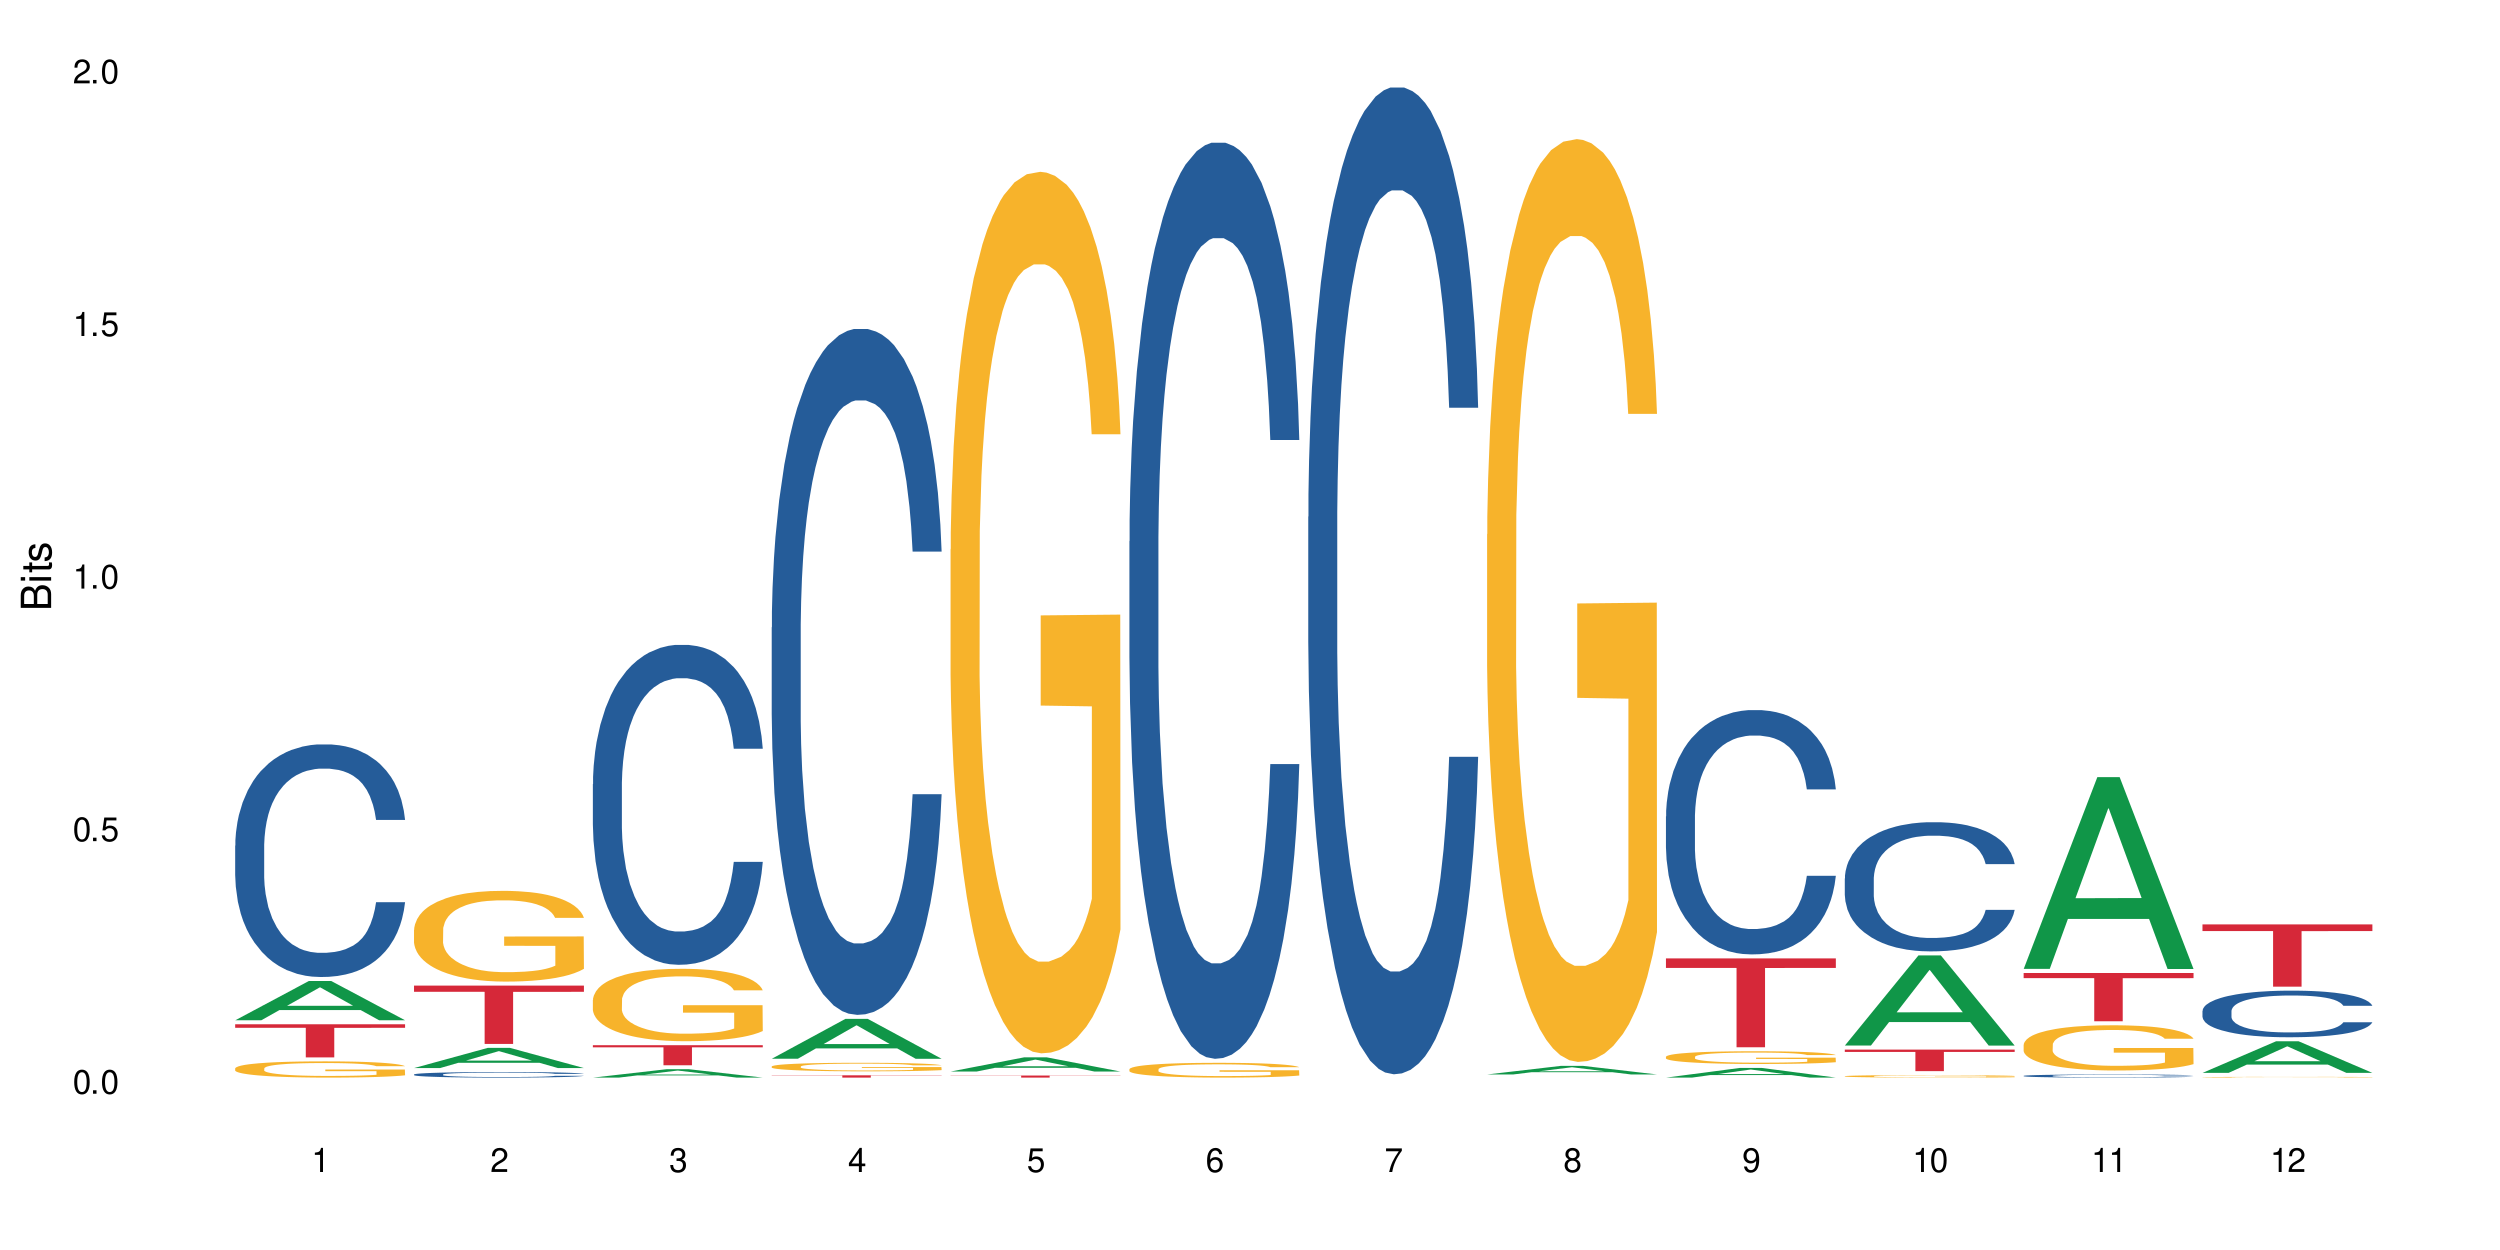 <?xml version="1.0" encoding="UTF-8"?>
<svg xmlns="http://www.w3.org/2000/svg" xmlns:xlink="http://www.w3.org/1999/xlink" width="720" height="360" viewBox="0 0 720 360">
<defs>
<g>
<g id="glyph-0-0">
</g>
<g id="glyph-0-1">
<path d="M 2.641 -6.938 C 2 -6.938 1.422 -6.656 1.078 -6.172 C 0.641 -5.562 0.406 -4.641 0.406 -3.359 C 0.406 -1.016 1.188 0.219 2.641 0.219 C 4.078 0.219 4.859 -1.016 4.859 -3.297 C 4.859 -4.641 4.656 -5.547 4.203 -6.172 C 3.844 -6.656 3.281 -6.938 2.641 -6.938 Z M 2.641 -6.188 C 3.547 -6.188 4 -5.25 4 -3.375 C 4 -1.406 3.562 -0.484 2.625 -0.484 C 1.734 -0.484 1.281 -1.438 1.281 -3.344 C 1.281 -5.25 1.734 -6.188 2.641 -6.188 Z M 2.641 -6.188 "/>
</g>
<g id="glyph-0-2">
<path d="M 1.828 -1 L 0.828 -1 L 0.828 0 L 1.828 0 Z M 1.828 -1 "/>
</g>
<g id="glyph-0-3">
<path d="M 4.562 -6.797 L 1.062 -6.797 L 0.547 -3.094 L 1.328 -3.094 C 1.719 -3.562 2.047 -3.734 2.578 -3.734 C 3.484 -3.734 4.062 -3.109 4.062 -2.094 C 4.062 -1.125 3.484 -0.531 2.578 -0.531 C 1.828 -0.531 1.375 -0.906 1.188 -1.672 L 0.328 -1.672 C 0.453 -1.109 0.547 -0.844 0.75 -0.594 C 1.125 -0.078 1.828 0.219 2.594 0.219 C 3.969 0.219 4.922 -0.781 4.922 -2.219 C 4.922 -3.562 4.031 -4.484 2.719 -4.484 C 2.25 -4.484 1.859 -4.359 1.469 -4.062 L 1.734 -5.969 L 4.562 -5.969 Z M 4.562 -6.797 "/>
</g>
<g id="glyph-0-4">
<path d="M 2.484 -4.938 L 2.484 0 L 3.328 0 L 3.328 -6.938 L 2.766 -6.938 C 2.469 -5.875 2.281 -5.734 0.984 -5.562 L 0.984 -4.938 Z M 2.484 -4.938 "/>
</g>
<g id="glyph-0-5">
<path d="M 4.859 -0.828 L 1.281 -0.828 C 1.359 -1.406 1.672 -1.781 2.5 -2.281 L 3.469 -2.828 C 4.406 -3.344 4.906 -4.062 4.906 -4.906 C 4.906 -5.484 4.672 -6.031 4.266 -6.406 C 3.859 -6.766 3.375 -6.938 2.719 -6.938 C 1.859 -6.938 1.219 -6.625 0.844 -6.031 C 0.609 -5.672 0.5 -5.234 0.484 -4.531 L 1.328 -4.531 C 1.359 -5.016 1.406 -5.281 1.531 -5.516 C 1.75 -5.938 2.188 -6.203 2.703 -6.203 C 3.469 -6.203 4.031 -5.641 4.031 -4.891 C 4.031 -4.344 3.719 -3.859 3.125 -3.516 L 2.234 -3 C 0.812 -2.172 0.406 -1.531 0.328 -0.016 L 4.859 -0.016 Z M 4.859 -0.828 "/>
</g>
<g id="glyph-0-6">
<path d="M 2.125 -3.188 L 2.578 -3.188 C 3.5 -3.188 3.984 -2.766 3.984 -1.922 C 3.984 -1.062 3.469 -0.531 2.594 -0.531 C 1.656 -0.531 1.203 -1 1.156 -2.016 L 0.312 -2.016 C 0.344 -1.453 0.438 -1.094 0.609 -0.781 C 0.953 -0.109 1.625 0.219 2.547 0.219 C 3.953 0.219 4.859 -0.625 4.859 -1.938 C 4.859 -2.828 4.516 -3.297 3.703 -3.594 C 4.344 -3.844 4.656 -4.328 4.656 -5.031 C 4.656 -6.219 3.875 -6.938 2.578 -6.938 C 1.203 -6.938 0.484 -6.172 0.453 -4.703 L 1.297 -4.703 C 1.312 -5.125 1.344 -5.359 1.453 -5.578 C 1.641 -5.969 2.062 -6.203 2.594 -6.203 C 3.344 -6.203 3.797 -5.75 3.797 -5 C 3.797 -4.516 3.609 -4.219 3.25 -4.047 C 3.016 -3.953 2.703 -3.922 2.125 -3.906 Z M 2.125 -3.188 "/>
</g>
<g id="glyph-0-7">
<path d="M 3.141 -1.672 L 3.141 0 L 3.984 0 L 3.984 -1.672 L 4.984 -1.672 L 4.984 -2.438 L 3.984 -2.438 L 3.984 -6.938 L 3.359 -6.938 L 0.266 -2.578 L 0.266 -1.672 Z M 3.141 -2.438 L 1 -2.438 L 3.141 -5.5 Z M 3.141 -2.438 "/>
</g>
<g id="glyph-0-8">
<path d="M 4.781 -5.125 C 4.609 -6.266 3.891 -6.938 2.844 -6.938 C 2.094 -6.938 1.422 -6.578 1.031 -5.953 C 0.594 -5.266 0.406 -4.422 0.406 -3.172 C 0.406 -2 0.578 -1.25 0.984 -0.641 C 1.359 -0.078 1.953 0.219 2.703 0.219 C 3.984 0.219 4.922 -0.75 4.922 -2.094 C 4.922 -3.375 4.062 -4.281 2.844 -4.281 C 2.172 -4.281 1.641 -4.031 1.281 -3.516 C 1.281 -5.234 1.828 -6.188 2.797 -6.188 C 3.391 -6.188 3.797 -5.797 3.938 -5.125 Z M 2.734 -3.531 C 3.547 -3.531 4.062 -2.953 4.062 -2.031 C 4.062 -1.156 3.484 -0.531 2.703 -0.531 C 1.922 -0.531 1.328 -1.188 1.328 -2.078 C 1.328 -2.938 1.906 -3.531 2.734 -3.531 Z M 2.734 -3.531 "/>
</g>
<g id="glyph-0-9">
<path d="M 4.984 -6.797 L 0.438 -6.797 L 0.438 -5.969 L 4.109 -5.969 C 2.5 -3.656 1.828 -2.234 1.328 0 L 2.219 0 C 2.594 -2.172 3.453 -4.047 4.984 -6.094 Z M 4.984 -6.797 "/>
</g>
<g id="glyph-0-10">
<path d="M 3.75 -3.656 C 4.469 -4.094 4.688 -4.438 4.688 -5.078 C 4.688 -6.172 3.844 -6.938 2.641 -6.938 C 1.438 -6.938 0.594 -6.172 0.594 -5.094 C 0.594 -4.438 0.812 -4.094 1.516 -3.656 C 0.734 -3.266 0.359 -2.703 0.359 -1.922 C 0.359 -0.656 1.281 0.219 2.641 0.219 C 3.984 0.219 4.922 -0.656 4.922 -1.922 C 4.922 -2.703 4.531 -3.266 3.75 -3.656 Z M 2.641 -6.188 C 3.359 -6.188 3.812 -5.75 3.812 -5.062 C 3.812 -4.406 3.344 -3.984 2.641 -3.984 C 1.922 -3.984 1.453 -4.406 1.453 -5.078 C 1.453 -5.75 1.922 -6.188 2.641 -6.188 Z M 2.641 -3.266 C 3.484 -3.266 4.062 -2.719 4.062 -1.906 C 4.062 -1.078 3.484 -0.531 2.625 -0.531 C 1.797 -0.531 1.219 -1.094 1.219 -1.906 C 1.219 -2.719 1.781 -3.266 2.641 -3.266 Z M 2.641 -3.266 "/>
</g>
<g id="glyph-0-11">
<path d="M 0.516 -1.578 C 0.672 -0.453 1.406 0.219 2.438 0.219 C 3.188 0.219 3.859 -0.141 4.266 -0.766 C 4.688 -1.453 4.891 -2.297 4.891 -3.547 C 4.891 -4.719 4.703 -5.453 4.312 -6.078 C 3.938 -6.641 3.344 -6.938 2.594 -6.938 C 1.297 -6.938 0.359 -5.969 0.359 -4.625 C 0.359 -3.344 1.234 -2.453 2.453 -2.453 C 3.094 -2.453 3.578 -2.672 4.016 -3.203 C 4 -1.484 3.469 -0.531 2.5 -0.531 C 1.906 -0.531 1.484 -0.906 1.359 -1.578 Z M 2.578 -6.203 C 3.375 -6.203 3.969 -5.531 3.969 -4.641 C 3.969 -3.797 3.391 -3.188 2.547 -3.188 C 1.734 -3.188 1.234 -3.766 1.234 -4.688 C 1.234 -5.562 1.797 -6.203 2.578 -6.203 Z M 2.578 -6.203 "/>
</g>
<g id="glyph-1-0">
</g>
<g id="glyph-1-1">
<path d="M 0 -0.953 L 0 -4.891 C 0 -5.719 -0.234 -6.344 -0.734 -6.797 C -1.188 -7.234 -1.812 -7.469 -2.5 -7.469 C -3.547 -7.469 -4.188 -7 -4.625 -5.875 C -4.984 -6.688 -5.625 -7.094 -6.531 -7.094 C -7.172 -7.094 -7.734 -6.859 -8.141 -6.391 C -8.562 -5.922 -8.75 -5.344 -8.75 -4.5 L -8.75 -0.953 Z M -4.984 -2.062 L -7.766 -2.062 L -7.766 -4.219 C -7.766 -4.844 -7.688 -5.203 -7.453 -5.5 C -7.219 -5.812 -6.859 -5.969 -6.375 -5.969 C -5.891 -5.969 -5.531 -5.812 -5.297 -5.5 C -5.062 -5.203 -4.984 -4.844 -4.984 -4.219 Z M -0.984 -2.062 L -4 -2.062 L -4 -4.781 C -4 -5.766 -3.438 -6.359 -2.484 -6.359 C -1.547 -6.359 -0.984 -5.766 -0.984 -4.781 Z M -0.984 -2.062 "/>
</g>
<g id="glyph-1-2">
<path d="M -6.281 -1.797 L -6.281 -0.797 L 0 -0.797 L 0 -1.797 Z M -8.75 -1.797 L -8.75 -0.797 L -7.484 -0.797 L -7.484 -1.797 Z M -8.75 -1.797 "/>
</g>
<g id="glyph-1-3">
<path d="M -6.281 -3.047 L -6.281 -2.016 L -8.016 -2.016 L -8.016 -1.016 L -6.281 -1.016 L -6.281 -0.172 L -5.469 -0.172 L -5.469 -1.016 L -0.719 -1.016 C -0.078 -1.016 0.281 -1.453 0.281 -2.234 C 0.281 -2.5 0.25 -2.719 0.188 -3.047 L -0.641 -3.047 C -0.609 -2.906 -0.594 -2.766 -0.594 -2.562 C -0.594 -2.141 -0.719 -2.016 -1.156 -2.016 L -5.469 -2.016 L -5.469 -3.047 Z M -6.281 -3.047 "/>
</g>
<g id="glyph-1-4">
<path d="M -4.531 -5.25 C -5.766 -5.25 -6.469 -4.422 -6.469 -2.969 C -6.469 -1.516 -5.719 -0.562 -4.547 -0.562 C -3.562 -0.562 -3.094 -1.062 -2.734 -2.562 L -2.516 -3.484 C -2.344 -4.188 -2.094 -4.469 -1.641 -4.469 C -1.047 -4.469 -0.641 -3.875 -0.641 -3 C -0.641 -2.453 -0.797 -2 -1.062 -1.75 C -1.25 -1.594 -1.422 -1.531 -1.875 -1.469 L -1.875 -0.406 C -0.422 -0.453 0.281 -1.266 0.281 -2.922 C 0.281 -4.5 -0.5 -5.516 -1.719 -5.516 C -2.656 -5.516 -3.172 -4.984 -3.469 -3.734 L -3.703 -2.766 C -3.891 -1.953 -4.156 -1.609 -4.594 -1.609 C -5.188 -1.609 -5.547 -2.125 -5.547 -2.938 C -5.547 -3.75 -5.203 -4.172 -4.531 -4.203 Z M -4.531 -5.25 "/>
</g>
</g>
</defs>
<rect x="-72" y="-36" width="864" height="432" fill="rgb(100%, 100%, 100%)" fill-opacity="1"/>
<path fill-rule="nonzero" fill="rgb(6.275%, 58.824%, 28.235%)" fill-opacity="1" d="M 67.73 293.836 L 67.785 293.824 L 88.957 282.527 L 95.387 282.527 L 116.664 293.844 L 109.188 293.844 L 103.855 290.891 L 80.488 290.891 L 75.258 293.836 L 67.73 293.836 L 82.734 289.668 L 101.711 289.66 L 92.25 284.379 L 92.145 284.367 L 92.039 284.398 L 82.684 289.66 L 82.734 289.668 Z M 67.73 293.836 "/>
<path fill-rule="nonzero" fill="rgb(14.51%, 36.078%, 60%)" fill-opacity="1" d="M 67.73 243.543 L 67.789 243.484 L 67.789 242.016 L 67.969 239.688 L 68.387 236.746 L 68.805 234.727 L 69.879 231.113 L 71.371 227.625 L 72.922 224.93 L 74.055 223.34 L 75.07 222.113 L 77.398 219.848 L 78.891 218.684 L 80.5 217.645 L 82.469 216.605 L 83.902 215.992 L 87.125 215.012 L 89.512 214.582 L 91.363 214.398 L 95.359 214.398 L 97.746 214.645 L 99.477 214.949 L 101.387 215.441 L 102.996 215.992 L 105.801 217.34 L 108.309 219.055 L 109.441 220.031 L 111.234 221.93 L 112.605 223.766 L 113.559 225.359 L 114.633 227.625 L 115.59 230.379 L 116.305 233.504 L 116.664 236.137 L 108.309 236.137 L 107.891 233.688 L 107.414 231.789 L 106.52 229.277 L 105.625 227.504 L 104.371 225.727 L 103.238 224.562 L 101.684 223.398 L 100.312 222.664 L 98.879 222.113 L 97.508 221.746 L 94.883 221.379 L 91.84 221.379 L 90.707 221.504 L 88.379 221.992 L 87.125 222.422 L 85.336 223.277 L 84.082 224.074 L 82.59 225.297 L 81.574 226.34 L 80.32 227.93 L 79.426 229.34 L 78.414 231.359 L 77.816 232.891 L 77.277 234.605 L 76.801 236.625 L 76.441 238.77 L 76.203 241.035 L 76.086 243.238 L 76.086 252.73 L 76.203 254.934 L 76.504 257.504 L 77.277 261.238 L 78.414 264.484 L 79.727 267.055 L 80.977 268.895 L 81.695 269.75 L 82.648 270.73 L 84.141 271.953 L 86.289 273.18 L 87.543 273.668 L 89.453 274.16 L 91.422 274.402 L 94.047 274.402 L 96.375 274.16 L 97.926 273.852 L 99.535 273.363 L 101.746 272.32 L 103.117 271.344 L 104.312 270.18 L 105.207 269.016 L 105.801 268.035 L 106.699 266.137 L 107.414 264.055 L 107.949 261.914 L 108.309 259.832 L 116.664 259.832 L 116.305 262.281 L 115.77 264.668 L 115.23 266.445 L 114.395 268.586 L 113.441 270.484 L 112.066 272.629 L 110.934 274.035 L 109.441 275.566 L 108.07 276.73 L 106.578 277.77 L 104.371 278.996 L 102.938 279.609 L 101.387 280.16 L 99.535 280.648 L 97.211 281.078 L 94.703 281.324 L 92.375 281.383 L 89.871 281.262 L 88.02 281.016 L 85.574 280.465 L 82.531 279.363 L 80.32 278.199 L 78.59 277.035 L 77.102 275.812 L 75.43 274.16 L 73.281 271.465 L 71.969 269.383 L 71.074 267.668 L 70.059 265.281 L 69.344 263.137 L 68.508 259.707 L 67.91 255.363 L 67.73 251.992 Z M 67.73 243.543 "/>
<path fill-rule="nonzero" fill="rgb(96.863%, 70.196%, 16.863%)" fill-opacity="1" d="M 67.73 307.676 L 67.789 307.672 L 67.789 307.586 L 68.031 307.395 L 68.625 307.129 L 69.402 306.91 L 70.238 306.738 L 70.773 306.648 L 71.668 306.52 L 72.445 306.426 L 74.414 306.234 L 76.922 306.055 L 78.293 305.977 L 79.844 305.906 L 82.051 305.824 L 83.066 305.793 L 86.172 305.727 L 89.691 305.684 L 93.57 305.672 L 95.359 305.676 L 97.805 305.691 L 101.148 305.738 L 103.059 305.781 L 104.551 305.824 L 106.102 305.879 L 108.012 305.965 L 109.801 306.066 L 111.234 306.172 L 112.664 306.301 L 113.859 306.438 L 114.871 306.586 L 115.77 306.766 L 116.305 306.914 L 116.664 307.062 L 108.367 307.062 L 107.891 306.914 L 107.355 306.801 L 106.461 306.656 L 105.562 306.555 L 104.668 306.473 L 102.996 306.363 L 101.566 306.293 L 99.777 306.234 L 98.047 306.195 L 96.074 306.172 L 94.883 306.16 L 91.719 306.16 L 88.855 306.191 L 87.184 306.227 L 85.992 306.262 L 84.32 306.324 L 83.305 306.375 L 82.707 306.41 L 80.918 306.543 L 79.727 306.664 L 79.07 306.742 L 78.234 306.871 L 77.637 306.988 L 76.98 307.156 L 76.621 307.285 L 76.145 307.578 L 76.086 308.348 L 76.266 308.508 L 76.621 308.684 L 77.102 308.84 L 77.816 309 L 78.531 309.125 L 79.785 309.293 L 80.859 309.402 L 81.695 309.477 L 83.305 309.59 L 83.961 309.629 L 85.512 309.707 L 87.125 309.766 L 89.094 309.816 L 90.586 309.844 L 92.973 309.863 L 96.016 309.863 L 99.598 309.84 L 101.863 309.805 L 103.414 309.77 L 104.43 309.738 L 105.684 309.691 L 106.578 309.648 L 107.414 309.602 L 108.43 309.531 L 108.43 308.508 L 93.688 308.504 L 93.688 308.027 L 116.602 308.023 L 116.664 309.691 L 115.41 309.809 L 113.859 309.918 L 112.367 310.004 L 110.816 310.078 L 108.605 310.16 L 106.816 310.211 L 104.07 310.27 L 101.566 310.309 L 98.941 310.336 L 96.613 310.348 L 93.867 310.352 L 91.422 310.344 L 88.797 310.316 L 86.707 310.281 L 84.797 310.238 L 82.887 310.184 L 80.5 310.094 L 78.949 310.023 L 77.34 309.934 L 75.727 309.824 L 74.297 309.711 L 73.34 309.621 L 72.387 309.52 L 71.371 309.391 L 70.418 309.242 L 69.699 309.113 L 69.043 308.961 L 68.566 308.82 L 68.09 308.629 L 67.852 308.477 L 67.73 308.344 Z M 67.73 307.676 "/>
<path fill-rule="nonzero" fill="rgb(83.922%, 15.686%, 22.353%)" fill-opacity="1" d="M 67.73 294.988 L 116.664 294.988 L 116.664 296.012 L 96.27 296.02 L 96.27 304.523 L 88.066 304.523 L 88.066 296.027 L 87.945 296.012 L 67.73 296.012 Z M 67.73 294.988 "/>
<path fill-rule="nonzero" fill="rgb(6.275%, 58.824%, 28.235%)" fill-opacity="1" d="M 119.238 307.598 L 119.289 307.594 L 140.465 301.793 L 146.895 301.793 L 168.172 307.605 L 160.695 307.605 L 155.363 306.086 L 131.996 306.086 L 126.766 307.598 L 119.238 307.598 L 134.242 305.461 L 153.219 305.453 L 143.758 302.742 L 143.652 302.734 L 143.547 302.754 L 134.191 305.453 L 134.242 305.461 Z M 119.238 307.598 "/>
<path fill-rule="nonzero" fill="rgb(14.51%, 36.078%, 60%)" fill-opacity="1" d="M 119.238 309.445 L 119.297 309.445 L 119.297 309.41 L 119.477 309.355 L 119.895 309.285 L 120.312 309.234 L 121.387 309.148 L 122.879 309.066 L 124.43 309 L 125.562 308.965 L 126.578 308.934 L 128.906 308.879 L 130.398 308.852 L 132.008 308.828 L 133.977 308.801 L 135.41 308.789 L 138.633 308.766 L 141.02 308.754 L 142.871 308.75 L 146.867 308.75 L 149.254 308.754 L 150.984 308.762 L 152.895 308.773 L 154.504 308.789 L 157.309 308.82 L 159.816 308.859 L 160.949 308.883 L 162.742 308.93 L 164.113 308.973 L 165.066 309.012 L 166.141 309.066 L 167.098 309.133 L 167.812 309.207 L 168.172 309.27 L 159.816 309.27 L 159.398 309.211 L 158.922 309.164 L 158.027 309.105 L 157.133 309.062 L 155.879 309.02 L 154.746 308.992 L 153.191 308.965 L 151.82 308.949 L 150.387 308.934 L 149.016 308.926 L 146.391 308.918 L 142.211 308.918 L 139.887 308.93 L 138.633 308.941 L 136.844 308.961 L 135.59 308.98 L 134.098 309.012 L 133.082 309.035 L 131.828 309.074 L 130.934 309.105 L 129.922 309.156 L 129.324 309.191 L 128.785 309.234 L 128.309 309.281 L 127.949 309.332 L 127.711 309.387 L 127.594 309.438 L 127.594 309.668 L 127.711 309.719 L 128.012 309.781 L 128.785 309.871 L 129.922 309.945 L 131.234 310.008 L 132.484 310.051 L 133.203 310.074 L 134.156 310.098 L 135.648 310.125 L 137.797 310.156 L 139.051 310.168 L 140.961 310.18 L 142.93 310.184 L 145.555 310.184 L 147.883 310.18 L 149.434 310.172 L 151.043 310.16 L 153.254 310.133 L 154.625 310.109 L 155.816 310.082 L 156.715 310.055 L 157.309 310.031 L 158.207 309.988 L 158.922 309.938 L 159.457 309.887 L 159.816 309.836 L 168.172 309.836 L 167.812 309.895 L 167.277 309.953 L 166.738 309.992 L 165.902 310.047 L 164.949 310.09 L 163.574 310.141 L 162.441 310.176 L 160.949 310.211 L 159.578 310.238 L 158.086 310.266 L 155.879 310.293 L 154.445 310.309 L 152.895 310.32 L 151.043 310.332 L 148.719 310.344 L 146.211 310.352 L 143.883 310.352 L 141.379 310.348 L 139.527 310.344 L 137.082 310.328 L 134.039 310.305 L 131.828 310.273 L 130.098 310.246 L 128.605 310.219 L 126.938 310.18 L 124.789 310.113 L 123.477 310.062 L 122.582 310.023 L 121.566 309.965 L 120.852 309.914 L 120.016 309.832 L 119.418 309.73 L 119.238 309.648 Z M 119.238 309.445 "/>
<path fill-rule="nonzero" fill="rgb(96.863%, 70.196%, 16.863%)" fill-opacity="1" d="M 119.238 267.758 L 119.297 267.734 L 119.297 267.258 L 119.535 266.184 L 120.133 264.703 L 120.91 263.484 L 121.746 262.531 L 122.281 262.027 L 123.176 261.312 L 123.953 260.789 L 125.922 259.715 L 128.43 258.711 L 129.801 258.281 L 131.352 257.875 L 133.559 257.422 L 134.574 257.254 L 137.676 256.875 L 141.199 256.633 L 145.078 256.562 L 146.867 256.586 L 149.312 256.684 L 152.656 256.945 L 154.566 257.184 L 156.059 257.422 L 157.609 257.734 L 159.52 258.211 L 161.309 258.781 L 162.742 259.355 L 164.172 260.07 L 165.367 260.836 L 166.379 261.672 L 167.277 262.672 L 167.812 263.508 L 168.172 264.344 L 159.875 264.344 L 159.398 263.508 L 158.863 262.863 L 157.965 262.078 L 157.07 261.504 L 156.176 261.051 L 154.504 260.43 L 153.074 260.047 L 151.281 259.715 L 149.551 259.5 L 147.582 259.355 L 146.391 259.309 L 143.227 259.309 L 140.363 259.477 L 138.691 259.664 L 137.5 259.855 L 135.828 260.215 L 134.812 260.5 L 134.215 260.691 L 132.426 261.434 L 131.234 262.102 L 130.578 262.555 L 129.742 263.27 L 129.145 263.914 L 128.488 264.871 L 128.129 265.586 L 127.652 267.211 L 127.594 271.508 L 127.773 272.414 L 128.129 273.391 L 128.605 274.25 L 129.324 275.156 L 130.039 275.852 L 131.293 276.781 L 132.367 277.402 L 133.203 277.809 L 134.812 278.453 L 135.469 278.668 L 137.02 279.098 L 138.633 279.43 L 140.602 279.719 L 142.094 279.859 L 144.48 279.98 L 147.523 279.98 L 151.105 279.836 L 153.371 279.645 L 154.922 279.453 L 155.938 279.289 L 157.191 279.023 L 158.086 278.785 L 158.922 278.523 L 159.938 278.117 L 159.938 272.414 L 145.195 272.391 L 145.195 269.715 L 168.109 269.691 L 168.172 279.023 L 166.918 279.668 L 165.367 280.289 L 163.875 280.77 L 162.324 281.172 L 160.113 281.629 L 158.324 281.914 L 155.578 282.246 L 153.074 282.461 L 150.449 282.605 L 148.121 282.676 L 145.375 282.703 L 142.93 282.652 L 140.305 282.512 L 138.215 282.32 L 136.305 282.082 L 134.395 281.77 L 132.008 281.27 L 130.457 280.863 L 128.848 280.363 L 127.234 279.766 L 125.801 279.121 L 124.848 278.621 L 123.895 278.047 L 122.879 277.332 L 121.926 276.52 L 121.207 275.777 L 120.551 274.941 L 120.074 274.156 L 119.598 273.082 L 119.359 272.223 L 119.238 271.48 Z M 119.238 267.758 "/>
<path fill-rule="nonzero" fill="rgb(83.922%, 15.686%, 22.353%)" fill-opacity="1" d="M 119.238 283.848 L 168.172 283.848 L 168.172 285.645 L 147.777 285.66 L 147.777 300.645 L 139.574 300.645 L 139.574 285.676 L 139.453 285.645 L 119.238 285.645 Z M 119.238 283.848 "/>
<path fill-rule="nonzero" fill="rgb(6.275%, 58.824%, 28.235%)" fill-opacity="1" d="M 170.746 310.348 L 170.797 310.348 L 191.973 307.934 L 198.402 307.934 L 219.68 310.352 L 212.203 310.352 L 206.871 309.719 L 183.504 309.719 L 178.273 310.348 L 170.746 310.348 L 185.75 309.457 L 204.727 309.457 L 195.266 308.328 L 195.16 308.324 L 195.055 308.332 L 185.699 309.457 L 185.75 309.457 Z M 170.746 310.348 "/>
<path fill-rule="nonzero" fill="rgb(14.51%, 36.078%, 60%)" fill-opacity="1" d="M 170.746 225.828 L 170.805 225.742 L 170.805 223.723 L 170.984 220.523 L 171.402 216.48 L 171.82 213.699 L 172.895 208.734 L 174.387 203.934 L 175.938 200.227 L 177.07 198.039 L 178.086 196.355 L 180.414 193.238 L 181.906 191.641 L 183.516 190.207 L 185.484 188.777 L 186.918 187.934 L 190.141 186.586 L 192.527 185.996 L 194.375 185.746 L 198.375 185.746 L 200.762 186.082 L 202.492 186.504 L 204.402 187.176 L 206.012 187.934 L 208.816 189.785 L 211.324 192.145 L 212.457 193.492 L 214.25 196.102 L 215.621 198.629 L 216.574 200.816 L 217.648 203.934 L 218.605 207.723 L 219.32 212.016 L 219.68 215.637 L 211.324 215.637 L 210.906 212.27 L 210.43 209.66 L 209.535 206.207 L 208.641 203.766 L 207.387 201.324 L 206.25 199.723 L 204.699 198.121 L 203.328 197.113 L 201.895 196.355 L 200.523 195.848 L 197.898 195.344 L 194.855 195.344 L 193.719 195.512 L 191.395 196.188 L 190.141 196.777 L 188.352 197.953 L 187.098 199.051 L 185.605 200.734 L 184.59 202.164 L 183.336 204.355 L 182.441 206.289 L 181.426 209.07 L 180.832 211.176 L 180.293 213.531 L 179.816 216.312 L 179.457 219.258 L 179.219 222.375 L 179.102 225.406 L 179.102 238.457 L 179.219 241.488 L 179.52 245.023 L 180.293 250.16 L 181.426 254.625 L 182.742 258.16 L 183.992 260.688 L 184.711 261.867 L 185.664 263.215 L 187.156 264.898 L 189.305 266.582 L 190.559 267.254 L 192.469 267.93 L 194.438 268.266 L 197.062 268.266 L 199.391 267.93 L 200.941 267.508 L 202.551 266.836 L 204.762 265.402 L 206.133 264.055 L 207.324 262.457 L 208.223 260.855 L 208.816 259.508 L 209.711 256.898 L 210.43 254.035 L 210.965 251.09 L 211.324 248.227 L 219.68 248.227 L 219.32 251.594 L 218.785 254.879 L 218.246 257.32 L 217.41 260.266 L 216.457 262.875 L 215.082 265.824 L 213.949 267.762 L 212.457 269.867 L 211.086 271.465 L 209.594 272.898 L 207.387 274.582 L 205.953 275.422 L 204.402 276.18 L 202.551 276.855 L 200.227 277.445 L 197.719 277.781 L 195.391 277.867 L 192.887 277.695 L 191.035 277.359 L 188.59 276.602 L 185.547 275.086 L 183.336 273.488 L 181.605 271.887 L 180.113 270.203 L 178.445 267.93 L 176.297 264.223 L 174.984 261.359 L 174.086 259.004 L 173.074 255.719 L 172.355 252.773 L 171.523 248.059 L 170.926 242.078 L 170.746 237.445 Z M 170.746 225.828 "/>
<path fill-rule="nonzero" fill="rgb(96.863%, 70.196%, 16.863%)" fill-opacity="1" d="M 170.746 287.945 L 170.805 287.926 L 170.805 287.547 L 171.043 286.688 L 171.641 285.508 L 172.418 284.535 L 173.254 283.773 L 173.789 283.375 L 174.684 282.801 L 175.461 282.383 L 177.43 281.523 L 179.938 280.727 L 181.309 280.383 L 182.859 280.059 L 185.066 279.695 L 186.082 279.562 L 189.184 279.258 L 192.707 279.066 L 196.586 279.012 L 198.375 279.031 L 200.82 279.105 L 204.164 279.316 L 206.074 279.508 L 207.566 279.695 L 209.117 279.945 L 211.027 280.324 L 212.816 280.781 L 214.25 281.238 L 215.68 281.812 L 216.875 282.422 L 217.887 283.086 L 218.785 283.887 L 219.32 284.555 L 219.68 285.223 L 211.383 285.223 L 210.906 284.555 L 210.371 284.039 L 209.473 283.41 L 208.578 282.953 L 207.684 282.594 L 206.012 282.098 L 204.582 281.793 L 202.789 281.523 L 201.059 281.355 L 199.09 281.238 L 197.898 281.203 L 194.734 281.203 L 191.871 281.336 L 190.199 281.488 L 189.008 281.641 L 187.336 281.926 L 186.32 282.152 L 185.723 282.305 L 183.934 282.898 L 182.742 283.43 L 182.086 283.793 L 181.25 284.363 L 180.652 284.879 L 179.996 285.641 L 179.637 286.211 L 179.16 287.508 L 179.102 290.938 L 179.281 291.66 L 179.637 292.441 L 180.113 293.129 L 180.832 293.852 L 181.547 294.402 L 182.801 295.148 L 183.875 295.641 L 184.711 295.965 L 186.32 296.48 L 186.977 296.652 L 188.527 296.996 L 190.141 297.262 L 192.109 297.492 L 193.602 297.605 L 195.988 297.699 L 199.031 297.699 L 202.613 297.586 L 204.879 297.434 L 206.43 297.281 L 207.445 297.148 L 208.699 296.938 L 209.594 296.746 L 210.43 296.539 L 211.445 296.215 L 211.445 291.66 L 196.703 291.641 L 196.703 289.508 L 219.617 289.488 L 219.68 296.938 L 218.426 297.453 L 216.875 297.949 L 215.383 298.328 L 213.832 298.652 L 211.621 299.016 L 209.832 299.242 L 207.086 299.512 L 204.582 299.68 L 201.957 299.797 L 199.629 299.852 L 196.883 299.871 L 194.438 299.832 L 191.812 299.719 L 189.723 299.566 L 187.812 299.375 L 185.902 299.129 L 183.516 298.73 L 181.965 298.406 L 180.355 298.004 L 178.742 297.527 L 177.309 297.016 L 176.355 296.613 L 175.402 296.156 L 174.387 295.586 L 173.43 294.938 L 172.715 294.348 L 172.059 293.68 L 171.582 293.051 L 171.105 292.195 L 170.867 291.508 L 170.746 290.918 Z M 170.746 287.945 "/>
<path fill-rule="nonzero" fill="rgb(83.922%, 15.686%, 22.353%)" fill-opacity="1" d="M 170.746 301.016 L 219.68 301.016 L 219.68 301.637 L 199.285 301.641 L 199.285 306.789 L 191.078 306.789 L 191.078 301.645 L 190.961 301.637 L 170.746 301.637 Z M 170.746 301.016 "/>
<path fill-rule="nonzero" fill="rgb(6.275%, 58.824%, 28.235%)" fill-opacity="1" d="M 222.254 304.922 L 222.305 304.91 L 243.48 293.434 L 249.91 293.434 L 271.188 304.934 L 263.711 304.934 L 258.379 301.93 L 235.008 301.93 L 229.781 304.922 L 222.254 304.922 L 237.258 300.691 L 256.234 300.68 L 246.773 295.312 L 246.668 295.301 L 246.562 295.336 L 237.207 300.68 L 237.258 300.691 Z M 222.254 304.922 "/>
<path fill-rule="nonzero" fill="rgb(14.51%, 36.078%, 60%)" fill-opacity="1" d="M 222.254 180.703 L 222.312 180.523 L 222.312 176.188 L 222.492 169.328 L 222.91 160.66 L 223.328 154.703 L 224.402 144.047 L 225.895 133.758 L 227.445 125.812 L 228.578 121.117 L 229.594 117.504 L 231.922 110.824 L 233.414 107.395 L 235.023 104.324 L 236.992 101.254 L 238.426 99.449 L 241.648 96.559 L 244.035 95.297 L 245.883 94.754 L 249.883 94.754 L 252.27 95.477 L 254 96.379 L 255.91 97.824 L 257.52 99.449 L 260.324 103.422 L 262.832 108.477 L 263.965 111.367 L 265.754 116.965 L 267.129 122.379 L 268.082 127.074 L 269.156 133.758 L 270.113 141.883 L 270.828 151.09 L 271.188 158.855 L 262.832 158.855 L 262.414 151.633 L 261.938 146.035 L 261.043 138.633 L 260.145 133.395 L 258.895 128.16 L 257.758 124.727 L 256.207 121.297 L 254.836 119.129 L 253.402 117.504 L 252.031 116.422 L 249.406 115.34 L 246.363 115.34 L 245.227 115.699 L 242.902 117.145 L 241.648 118.41 L 239.855 120.938 L 238.605 123.285 L 237.113 126.895 L 236.098 129.965 L 234.844 134.66 L 233.949 138.812 L 232.934 144.77 L 232.34 149.285 L 231.801 154.34 L 231.324 160.297 L 230.965 166.617 L 230.727 173.301 L 230.609 179.801 L 230.609 207.785 L 230.727 214.285 L 231.027 221.871 L 231.801 232.883 L 232.934 242.453 L 234.25 250.039 L 235.5 255.453 L 236.219 257.984 L 237.172 260.871 L 238.664 264.484 L 240.812 268.094 L 242.066 269.539 L 243.977 270.984 L 245.945 271.707 L 248.57 271.707 L 250.898 270.984 L 252.449 270.082 L 254.059 268.637 L 256.266 265.566 L 257.641 262.676 L 258.832 259.246 L 259.73 255.816 L 260.324 252.926 L 261.219 247.328 L 261.938 241.191 L 262.473 234.871 L 262.832 228.73 L 271.188 228.73 L 270.828 235.953 L 270.289 242.996 L 269.754 248.23 L 268.918 254.551 L 267.965 260.148 L 266.59 266.469 L 265.457 270.621 L 263.965 275.137 L 262.594 278.566 L 261.102 281.637 L 258.895 285.246 L 257.461 287.055 L 255.91 288.68 L 254.059 290.121 L 251.73 291.387 L 249.227 292.109 L 246.898 292.289 L 244.391 291.93 L 242.543 291.207 L 240.098 289.582 L 237.051 286.332 L 234.844 282.898 L 233.113 279.469 L 231.621 275.859 L 229.953 270.984 L 227.805 263.039 L 226.492 256.898 L 225.594 251.844 L 224.582 244.801 L 223.863 238.48 L 223.031 228.371 L 222.434 215.551 L 222.254 205.621 Z M 222.254 180.703 "/>
<path fill-rule="nonzero" fill="rgb(96.863%, 70.196%, 16.863%)" fill-opacity="1" d="M 222.254 307.133 L 222.312 307.133 L 222.312 307.086 L 222.551 306.984 L 223.148 306.848 L 223.926 306.73 L 224.762 306.641 L 225.297 306.594 L 226.191 306.527 L 226.969 306.477 L 228.938 306.375 L 231.445 306.281 L 232.816 306.238 L 234.367 306.203 L 236.574 306.16 L 237.59 306.145 L 240.691 306.105 L 244.215 306.086 L 248.094 306.078 L 249.883 306.078 L 252.328 306.09 L 255.672 306.113 L 257.582 306.137 L 259.07 306.16 L 260.625 306.188 L 262.535 306.234 L 264.324 306.289 L 265.754 306.34 L 267.188 306.41 L 268.383 306.48 L 269.395 306.559 L 270.289 306.656 L 270.828 306.734 L 271.188 306.812 L 262.891 306.812 L 262.414 306.734 L 261.875 306.672 L 260.98 306.598 L 260.086 306.543 L 259.191 306.5 L 257.52 306.441 L 256.09 306.406 L 254.297 306.375 L 252.566 306.355 L 250.598 306.34 L 249.406 306.336 L 246.242 306.336 L 243.379 306.352 L 241.707 306.371 L 240.516 306.391 L 238.844 306.422 L 237.828 306.449 L 237.23 306.469 L 235.441 306.539 L 234.25 306.602 L 233.59 306.645 L 232.758 306.711 L 232.16 306.773 L 231.504 306.863 L 231.145 306.93 L 230.668 307.082 L 230.609 307.488 L 230.785 307.574 L 231.145 307.668 L 231.621 307.746 L 232.34 307.832 L 233.055 307.898 L 234.309 307.984 L 235.383 308.043 L 236.219 308.082 L 237.828 308.145 L 238.484 308.164 L 240.035 308.203 L 241.648 308.238 L 243.617 308.262 L 245.109 308.277 L 247.496 308.289 L 250.539 308.289 L 254.121 308.273 L 256.387 308.258 L 257.938 308.238 L 258.953 308.223 L 260.207 308.199 L 261.102 308.176 L 261.938 308.152 L 262.949 308.113 L 262.949 307.574 L 248.211 307.57 L 248.211 307.32 L 271.125 307.316 L 271.188 308.199 L 269.934 308.258 L 268.383 308.316 L 266.891 308.363 L 265.34 308.402 L 263.129 308.445 L 261.34 308.469 L 258.594 308.504 L 256.09 308.523 L 253.465 308.535 L 251.137 308.543 L 248.391 308.547 L 245.945 308.539 L 243.32 308.527 L 241.23 308.508 L 239.32 308.488 L 237.41 308.457 L 235.023 308.41 L 233.473 308.371 L 231.859 308.324 L 230.25 308.27 L 228.816 308.207 L 227.863 308.16 L 226.91 308.105 L 225.895 308.039 L 224.938 307.961 L 224.223 307.891 L 223.566 307.812 L 223.09 307.738 L 222.613 307.637 L 222.375 307.555 L 222.254 307.484 Z M 222.254 307.133 "/>
<path fill-rule="nonzero" fill="rgb(83.922%, 15.686%, 22.353%)" fill-opacity="1" d="M 222.254 309.691 L 271.188 309.691 L 271.188 309.762 L 250.793 309.762 L 250.793 310.352 L 242.586 310.352 L 242.586 309.762 L 222.254 309.762 Z M 222.254 309.691 "/>
<path fill-rule="nonzero" fill="rgb(6.275%, 58.824%, 28.235%)" fill-opacity="1" d="M 273.762 308.602 L 273.812 308.598 L 294.984 304.508 L 301.418 304.508 L 322.695 308.605 L 315.219 308.605 L 309.887 307.535 L 286.516 307.535 L 281.289 308.602 L 273.762 308.602 L 288.766 307.094 L 307.742 307.09 L 298.281 305.18 L 298.176 305.176 L 298.07 305.188 L 288.711 307.09 L 288.766 307.094 Z M 273.762 308.602 "/>
<path fill-rule="nonzero" fill="rgb(96.863%, 70.196%, 16.863%)" fill-opacity="1" d="M 273.762 158.223 L 273.82 157.988 L 273.82 153.352 L 274.059 142.918 L 274.656 128.543 L 275.434 116.719 L 276.27 107.445 L 276.805 102.578 L 277.699 95.621 L 278.477 90.52 L 280.445 80.086 L 282.949 70.348 L 284.324 66.176 L 285.875 62.234 L 288.082 57.828 L 289.098 56.203 L 292.199 52.496 L 295.723 50.176 L 299.602 49.48 L 301.391 49.715 L 303.836 50.641 L 307.18 53.191 L 309.09 55.508 L 310.578 57.828 L 312.133 60.844 L 314.039 65.48 L 315.832 71.043 L 317.262 76.609 L 318.695 83.562 L 319.891 90.984 L 320.902 99.098 L 321.797 108.836 L 322.336 116.953 L 322.695 125.066 L 314.398 125.066 L 313.922 116.953 L 313.383 110.691 L 312.488 103.039 L 311.594 97.477 L 310.699 93.07 L 309.027 87.043 L 307.598 83.332 L 305.805 80.086 L 304.074 78 L 302.105 76.609 L 300.914 76.145 L 297.75 76.145 L 294.887 77.766 L 293.215 79.621 L 292.02 81.477 L 290.352 84.957 L 289.336 87.738 L 288.738 89.594 L 286.949 96.781 L 285.754 103.273 L 285.098 107.676 L 284.266 114.633 L 283.668 120.895 L 283.012 130.168 L 282.652 137.121 L 282.176 152.891 L 282.117 194.625 L 282.293 203.434 L 282.652 212.941 L 283.129 221.285 L 283.848 230.098 L 284.562 236.82 L 285.816 245.863 L 286.891 251.891 L 287.727 255.832 L 289.336 262.094 L 289.992 264.18 L 291.543 268.355 L 293.156 271.602 L 295.125 274.383 L 296.617 275.773 L 299.004 276.934 L 302.047 276.934 L 305.625 275.543 L 307.895 273.688 L 309.445 271.832 L 310.461 270.207 L 311.715 267.656 L 312.609 265.34 L 313.445 262.789 L 314.457 258.848 L 314.457 203.434 L 299.719 203.203 L 299.719 177.234 L 322.633 177.004 L 322.695 267.656 L 321.441 273.918 L 319.891 279.945 L 318.398 284.582 L 316.844 288.523 L 314.637 292.93 L 312.848 295.711 L 310.102 298.957 L 307.598 301.047 L 304.969 302.438 L 302.645 303.133 L 299.898 303.363 L 297.453 302.902 L 294.824 301.508 L 292.738 299.656 L 290.828 297.336 L 288.918 294.32 L 286.531 289.453 L 284.98 285.512 L 283.367 280.641 L 281.758 274.848 L 280.324 268.586 L 279.371 263.715 L 278.414 258.152 L 277.402 251.195 L 276.445 243.312 L 275.73 236.125 L 275.074 228.012 L 274.598 220.359 L 274.121 209.926 L 273.879 201.578 L 273.762 194.391 Z M 273.762 158.223 "/>
<path fill-rule="nonzero" fill="rgb(83.922%, 15.686%, 22.353%)" fill-opacity="1" d="M 273.762 309.75 L 322.695 309.75 L 322.695 309.812 L 302.301 309.816 L 302.301 310.352 L 294.094 310.352 L 294.094 309.816 L 293.977 309.812 L 273.762 309.812 Z M 273.762 309.75 "/>
<path fill-rule="nonzero" fill="rgb(14.51%, 36.078%, 60%)" fill-opacity="1" d="M 325.27 155.902 L 325.328 155.66 L 325.328 149.871 L 325.508 140.707 L 325.926 129.129 L 326.344 121.172 L 327.418 106.941 L 328.91 93.195 L 330.461 82.586 L 331.594 76.312 L 332.609 71.492 L 334.938 62.566 L 336.43 57.984 L 338.039 53.887 L 340.008 49.785 L 341.441 47.375 L 344.664 43.516 L 347.051 41.828 L 348.898 41.105 L 352.898 41.105 L 355.285 42.066 L 357.016 43.273 L 358.926 45.203 L 360.535 47.375 L 363.34 52.68 L 365.848 59.434 L 366.98 63.293 L 368.77 70.766 L 370.145 78.004 L 371.098 84.273 L 372.172 93.195 L 373.129 104.051 L 373.844 116.348 L 374.199 126.719 L 365.848 126.719 L 365.43 117.07 L 364.953 109.598 L 364.055 99.707 L 363.16 92.715 L 361.91 85.719 L 360.773 81.137 L 359.223 76.555 L 357.852 73.66 L 356.418 71.492 L 355.047 70.043 L 352.422 68.598 L 349.379 68.598 L 348.242 69.078 L 345.914 71.008 L 344.664 72.695 L 342.871 76.074 L 341.621 79.207 L 340.129 84.031 L 339.113 88.133 L 337.859 94.402 L 336.965 99.949 L 335.949 107.906 L 335.355 113.938 L 334.816 120.691 L 334.34 128.648 L 333.98 137.09 L 333.742 146.012 L 333.625 154.695 L 333.625 192.074 L 333.742 200.758 L 334.039 210.887 L 334.816 225.598 L 335.949 238.379 L 337.262 248.508 L 338.516 255.746 L 339.234 259.121 L 340.188 262.98 L 341.68 267.805 L 343.828 272.625 L 345.082 274.555 L 346.988 276.484 L 348.961 277.449 L 351.586 277.449 L 353.914 276.484 L 355.465 275.281 L 357.074 273.352 L 359.281 269.25 L 360.656 265.391 L 361.848 260.809 L 362.742 256.227 L 363.34 252.367 L 364.234 244.891 L 364.953 236.691 L 365.488 228.25 L 365.848 220.051 L 374.199 220.051 L 373.844 229.699 L 373.305 239.105 L 372.77 246.098 L 371.934 254.539 L 370.98 262.016 L 369.605 270.457 L 368.473 276.004 L 366.98 282.031 L 365.609 286.613 L 364.117 290.715 L 361.91 295.539 L 360.477 297.949 L 358.926 300.121 L 357.074 302.051 L 354.746 303.738 L 352.242 304.703 L 349.914 304.941 L 347.406 304.461 L 345.559 303.496 L 343.109 301.324 L 340.066 296.984 L 337.859 292.402 L 336.129 287.82 L 334.637 282.996 L 332.965 276.484 L 330.82 265.875 L 329.504 257.676 L 328.609 250.922 L 327.598 241.516 L 326.879 233.074 L 326.043 219.57 L 325.449 202.445 L 325.27 189.184 Z M 325.27 155.902 "/>
<path fill-rule="nonzero" fill="rgb(96.863%, 70.196%, 16.863%)" fill-opacity="1" d="M 325.27 307.914 L 325.328 307.91 L 325.328 307.832 L 325.566 307.656 L 326.164 307.414 L 326.941 307.219 L 327.773 307.062 L 328.312 306.98 L 329.207 306.863 L 329.984 306.777 L 331.953 306.602 L 334.457 306.438 L 335.832 306.367 L 337.383 306.301 L 339.59 306.23 L 340.605 306.203 L 343.707 306.141 L 347.23 306.102 L 351.109 306.09 L 352.898 306.094 L 355.344 306.109 L 358.688 306.152 L 360.594 306.191 L 362.086 306.23 L 363.641 306.277 L 365.547 306.355 L 367.34 306.449 L 368.77 306.543 L 370.203 306.66 L 371.395 306.785 L 372.41 306.922 L 373.305 307.086 L 373.844 307.223 L 374.199 307.359 L 365.906 307.359 L 365.43 307.223 L 364.891 307.117 L 363.996 306.988 L 363.102 306.895 L 362.207 306.82 L 360.535 306.719 L 359.105 306.656 L 357.312 306.602 L 355.582 306.566 L 353.613 306.543 L 352.422 306.535 L 349.258 306.535 L 346.395 306.562 L 344.723 306.594 L 343.527 306.625 L 341.859 306.684 L 340.844 306.73 L 340.246 306.762 L 338.457 306.883 L 337.262 306.992 L 336.605 307.066 L 335.77 307.184 L 335.176 307.289 L 334.52 307.441 L 334.16 307.559 L 333.684 307.824 L 333.625 308.527 L 333.801 308.672 L 334.16 308.832 L 334.637 308.973 L 335.355 309.121 L 336.07 309.234 L 337.324 309.387 L 338.398 309.488 L 339.234 309.555 L 340.844 309.66 L 341.5 309.691 L 343.051 309.762 L 344.664 309.816 L 346.633 309.863 L 348.125 309.887 L 350.512 309.906 L 353.555 309.906 L 357.133 309.883 L 359.402 309.852 L 360.953 309.82 L 361.969 309.793 L 363.223 309.75 L 364.117 309.711 L 364.953 309.672 L 365.965 309.605 L 365.965 308.672 L 351.227 308.668 L 351.227 308.234 L 374.141 308.23 L 374.199 309.75 L 372.949 309.855 L 371.395 309.957 L 369.906 310.035 L 368.352 310.102 L 366.145 310.176 L 364.355 310.223 L 361.609 310.277 L 359.105 310.312 L 356.477 310.336 L 354.152 310.348 L 351.406 310.352 L 348.961 310.344 L 346.332 310.32 L 344.246 310.289 L 342.336 310.25 L 340.426 310.199 L 338.039 310.117 L 336.488 310.051 L 334.875 309.969 L 333.266 309.871 L 331.832 309.766 L 330.879 309.684 L 329.922 309.594 L 328.91 309.477 L 327.953 309.344 L 327.238 309.223 L 326.582 309.086 L 326.105 308.957 L 325.625 308.781 L 325.387 308.641 L 325.27 308.523 Z M 325.27 307.914 "/>
<path fill-rule="nonzero" fill="rgb(14.51%, 36.078%, 60%)" fill-opacity="1" d="M 376.777 148.863 L 376.836 148.602 L 376.836 142.367 L 377.016 132.496 L 377.434 120.027 L 377.852 111.457 L 378.926 96.129 L 380.418 81.324 L 381.969 69.895 L 383.102 63.141 L 384.117 57.945 L 386.445 48.336 L 387.934 43.398 L 389.547 38.984 L 391.516 34.566 L 392.949 31.969 L 396.172 27.812 L 398.559 25.996 L 400.406 25.215 L 404.406 25.215 L 406.793 26.254 L 408.523 27.555 L 410.434 29.633 L 412.043 31.969 L 414.848 37.684 L 417.355 44.957 L 418.488 49.113 L 420.277 57.168 L 421.652 64.961 L 422.605 71.711 L 423.68 81.324 L 424.633 93.012 L 425.352 106.262 L 425.707 117.43 L 417.355 117.43 L 416.938 107.039 L 416.461 98.988 L 415.562 88.336 L 414.668 80.805 L 413.414 73.27 L 412.281 68.336 L 410.73 63.402 L 409.359 60.285 L 407.926 57.945 L 406.555 56.387 L 403.93 54.828 L 400.883 54.828 L 399.75 55.348 L 397.422 57.426 L 396.172 59.246 L 394.379 62.883 L 393.129 66.258 L 391.637 71.453 L 390.621 75.867 L 389.367 82.621 L 388.473 88.598 L 387.457 97.168 L 386.859 103.664 L 386.324 110.938 L 385.848 119.508 L 385.488 128.602 L 385.25 138.211 L 385.129 147.562 L 385.129 187.828 L 385.25 197.18 L 385.547 208.09 L 386.324 223.934 L 387.457 237.703 L 388.77 248.613 L 390.023 256.406 L 390.738 260.043 L 391.695 264.199 L 393.188 269.395 L 395.336 274.59 L 396.59 276.668 L 398.496 278.746 L 400.469 279.785 L 403.094 279.785 L 405.418 278.746 L 406.973 277.445 L 408.582 275.367 L 410.789 270.953 L 412.164 266.797 L 413.355 261.859 L 414.25 256.926 L 414.848 252.77 L 415.742 244.715 L 416.461 235.883 L 416.996 226.793 L 417.355 217.961 L 425.707 217.961 L 425.352 228.352 L 424.812 238.48 L 424.277 246.016 L 423.441 255.105 L 422.484 263.16 L 421.113 272.25 L 419.98 278.227 L 418.488 284.719 L 417.117 289.656 L 415.625 294.07 L 413.414 299.266 L 411.984 301.863 L 410.434 304.203 L 408.582 306.281 L 406.254 308.098 L 403.75 309.137 L 401.422 309.398 L 398.914 308.879 L 397.066 307.84 L 394.617 305.5 L 391.574 300.824 L 389.367 295.891 L 387.637 290.953 L 386.145 285.758 L 384.473 278.746 L 382.324 267.316 L 381.012 258.484 L 380.117 251.211 L 379.105 241.078 L 378.387 231.988 L 377.551 217.441 L 376.957 198.996 L 376.777 184.711 Z M 376.777 148.863 "/>
<path fill-rule="nonzero" fill="rgb(6.275%, 58.824%, 28.235%)" fill-opacity="1" d="M 428.285 309.445 L 428.336 309.441 L 449.508 306.973 L 455.938 306.973 L 477.215 309.445 L 469.742 309.445 L 464.406 308.801 L 441.039 308.801 L 435.812 309.445 L 428.285 309.445 L 443.289 308.535 L 462.266 308.531 L 452.801 307.375 L 452.699 307.375 L 452.594 307.383 L 443.234 308.531 L 443.289 308.535 Z M 428.285 309.445 "/>
<path fill-rule="nonzero" fill="rgb(96.863%, 70.196%, 16.863%)" fill-opacity="1" d="M 428.285 153.895 L 428.344 153.652 L 428.344 148.801 L 428.582 137.879 L 429.18 122.828 L 429.953 110.453 L 430.789 100.742 L 431.328 95.648 L 432.223 88.367 L 433 83.027 L 434.969 72.105 L 437.473 61.91 L 438.848 57.543 L 440.398 53.418 L 442.605 48.805 L 443.621 47.105 L 446.723 43.223 L 450.242 40.797 L 454.121 40.066 L 455.914 40.312 L 458.359 41.281 L 461.703 43.953 L 463.609 46.379 L 465.102 48.805 L 466.652 51.961 L 468.562 56.816 L 470.355 62.641 L 471.785 68.465 L 473.219 75.746 L 474.41 83.512 L 475.426 92.008 L 476.32 102.199 L 476.859 110.695 L 477.215 119.188 L 468.922 119.188 L 468.445 110.695 L 467.906 104.141 L 467.012 96.133 L 466.117 90.309 L 465.223 85.695 L 463.551 79.387 L 462.117 75.504 L 460.328 72.105 L 458.598 69.922 L 456.629 68.465 L 455.434 67.98 L 452.273 67.98 L 449.41 69.68 L 447.738 71.621 L 446.543 73.562 L 444.875 77.203 L 443.859 80.113 L 443.262 82.055 L 441.473 89.578 L 440.277 96.375 L 439.621 100.988 L 438.785 108.27 L 438.191 114.82 L 437.535 124.527 L 437.176 131.809 L 436.699 148.312 L 436.637 192 L 436.816 201.223 L 437.176 211.172 L 437.652 219.91 L 438.367 229.133 L 439.086 236.172 L 440.34 245.637 L 441.414 251.949 L 442.246 256.074 L 443.859 262.625 L 444.516 264.812 L 446.066 269.18 L 447.68 272.578 L 449.648 275.488 L 451.141 276.945 L 453.527 278.16 L 456.57 278.16 L 460.148 276.703 L 462.418 274.762 L 463.969 272.82 L 464.984 271.121 L 466.238 268.453 L 467.133 266.023 L 467.969 263.355 L 468.98 259.23 L 468.98 201.223 L 454.242 200.98 L 454.242 173.797 L 477.156 173.555 L 477.215 268.453 L 475.965 275.004 L 474.41 281.312 L 472.918 286.168 L 471.367 290.293 L 469.16 294.906 L 467.371 297.816 L 464.625 301.215 L 462.117 303.398 L 459.492 304.855 L 457.164 305.586 L 454.422 305.828 L 451.973 305.344 L 449.348 303.887 L 447.262 301.945 L 445.352 299.516 L 443.441 296.363 L 441.055 291.266 L 439.504 287.141 L 437.891 282.043 L 436.281 275.977 L 434.848 269.422 L 433.895 264.324 L 432.938 258.5 L 431.926 251.219 L 430.969 242.969 L 430.254 235.445 L 429.598 226.949 L 429.121 218.941 L 428.641 208.02 L 428.402 199.281 L 428.285 191.758 Z M 428.285 153.895 "/>
<path fill-rule="nonzero" fill="rgb(6.275%, 58.824%, 28.235%)" fill-opacity="1" d="M 479.793 310.348 L 479.844 310.348 L 501.016 307.574 L 507.445 307.574 L 528.723 310.352 L 521.25 310.352 L 515.914 309.625 L 492.547 309.625 L 487.32 310.348 L 479.793 310.348 L 494.797 309.328 L 513.773 309.324 L 504.309 308.027 L 504.207 308.023 L 504.102 308.031 L 494.742 309.324 L 494.797 309.328 Z M 479.793 310.348 "/>
<path fill-rule="nonzero" fill="rgb(14.51%, 36.078%, 60%)" fill-opacity="1" d="M 479.793 235.137 L 479.852 235.07 L 479.852 233.527 L 480.031 231.086 L 480.449 227.996 L 480.867 225.875 L 481.941 222.082 L 483.434 218.418 L 484.984 215.586 L 486.117 213.914 L 487.133 212.629 L 489.457 210.25 L 490.949 209.027 L 492.562 207.938 L 494.531 206.844 L 495.965 206.199 L 499.184 205.172 L 501.574 204.723 L 503.422 204.527 L 507.422 204.527 L 509.809 204.785 L 511.539 205.105 L 513.449 205.621 L 515.059 206.199 L 517.863 207.613 L 520.371 209.414 L 521.504 210.445 L 523.293 212.438 L 524.668 214.367 L 525.621 216.039 L 526.695 218.418 L 527.648 221.309 L 528.367 224.59 L 528.723 227.355 L 520.371 227.355 L 519.953 224.781 L 519.473 222.789 L 518.578 220.152 L 517.684 218.289 L 516.43 216.422 L 515.297 215.203 L 513.746 213.98 L 512.375 213.207 L 510.941 212.629 L 509.57 212.242 L 506.941 211.859 L 503.898 211.859 L 502.766 211.988 L 500.438 212.5 L 499.184 212.953 L 497.395 213.852 L 496.141 214.688 L 494.648 215.973 L 493.637 217.066 L 492.383 218.738 L 491.488 220.219 L 490.473 222.34 L 489.875 223.945 L 489.34 225.746 L 488.863 227.871 L 488.504 230.121 L 488.266 232.5 L 488.145 234.812 L 488.145 244.781 L 488.266 247.094 L 488.562 249.797 L 489.34 253.719 L 490.473 257.125 L 491.785 259.828 L 493.039 261.758 L 493.754 262.656 L 494.711 263.684 L 496.203 264.973 L 498.352 266.258 L 499.602 266.77 L 501.512 267.285 L 503.48 267.543 L 506.109 267.543 L 508.434 267.285 L 509.988 266.965 L 511.598 266.449 L 513.805 265.355 L 515.18 264.328 L 516.371 263.105 L 517.266 261.883 L 517.863 260.855 L 518.758 258.863 L 519.473 256.676 L 520.012 254.426 L 520.371 252.238 L 528.723 252.238 L 528.367 254.812 L 527.828 257.32 L 527.293 259.184 L 526.457 261.434 L 525.5 263.43 L 524.129 265.68 L 522.996 267.156 L 521.504 268.766 L 520.133 269.988 L 518.641 271.078 L 516.43 272.367 L 515 273.008 L 513.449 273.586 L 511.598 274.102 L 509.27 274.551 L 506.766 274.809 L 504.438 274.875 L 501.93 274.746 L 500.082 274.488 L 497.633 273.91 L 494.59 272.75 L 492.383 271.531 L 490.652 270.309 L 489.16 269.023 L 487.488 267.285 L 485.34 264.457 L 484.027 262.27 L 483.133 260.469 L 482.117 257.961 L 481.402 255.711 L 480.566 252.109 L 479.969 247.547 L 479.793 244.008 Z M 479.793 235.137 "/>
<path fill-rule="nonzero" fill="rgb(96.863%, 70.196%, 16.863%)" fill-opacity="1" d="M 479.793 304.332 L 479.852 304.328 L 479.852 304.262 L 480.09 304.109 L 480.688 303.902 L 481.461 303.73 L 482.297 303.598 L 482.836 303.527 L 483.73 303.426 L 484.504 303.355 L 486.477 303.203 L 488.98 303.062 L 490.355 303 L 491.906 302.945 L 494.113 302.883 L 495.129 302.859 L 498.23 302.805 L 501.75 302.77 L 505.629 302.762 L 507.422 302.766 L 509.867 302.777 L 513.207 302.812 L 515.117 302.848 L 516.609 302.883 L 518.16 302.926 L 520.07 302.992 L 521.863 303.07 L 523.293 303.152 L 524.727 303.254 L 525.918 303.359 L 526.934 303.477 L 527.828 303.617 L 528.367 303.734 L 528.723 303.852 L 520.43 303.852 L 519.953 303.734 L 519.414 303.645 L 518.52 303.535 L 517.625 303.453 L 516.73 303.391 L 515.059 303.305 L 513.625 303.25 L 511.836 303.203 L 510.105 303.172 L 508.137 303.152 L 506.941 303.145 L 503.781 303.145 L 500.918 303.168 L 499.246 303.195 L 498.051 303.223 L 496.383 303.273 L 495.367 303.312 L 494.77 303.34 L 492.98 303.445 L 491.785 303.539 L 491.129 303.602 L 490.293 303.703 L 489.699 303.793 L 489.043 303.926 L 488.684 304.027 L 488.207 304.254 L 488.145 304.859 L 488.324 304.984 L 488.684 305.121 L 489.16 305.242 L 489.875 305.371 L 490.594 305.469 L 491.844 305.598 L 492.918 305.684 L 493.754 305.742 L 495.367 305.832 L 496.023 305.863 L 497.574 305.922 L 499.184 305.969 L 501.156 306.012 L 502.648 306.031 L 505.035 306.047 L 508.078 306.047 L 511.656 306.027 L 513.926 306 L 515.477 305.973 L 516.492 305.949 L 517.742 305.914 L 518.641 305.879 L 519.473 305.844 L 520.488 305.785 L 520.488 304.984 L 505.75 304.98 L 505.75 304.605 L 528.664 304.602 L 528.723 305.914 L 527.473 306.004 L 525.918 306.09 L 524.426 306.156 L 522.875 306.215 L 520.668 306.277 L 518.879 306.32 L 516.133 306.367 L 513.625 306.395 L 511 306.414 L 508.672 306.426 L 505.93 306.43 L 503.48 306.422 L 500.855 306.402 L 498.77 306.375 L 496.859 306.344 L 494.949 306.297 L 492.562 306.227 L 491.012 306.172 L 489.398 306.102 L 487.789 306.016 L 486.355 305.926 L 485.402 305.855 L 484.445 305.777 L 483.434 305.676 L 482.477 305.562 L 481.762 305.457 L 481.105 305.34 L 480.629 305.23 L 480.148 305.078 L 479.91 304.957 L 479.793 304.855 Z M 479.793 304.332 "/>
<path fill-rule="nonzero" fill="rgb(83.922%, 15.686%, 22.353%)" fill-opacity="1" d="M 479.793 276.02 L 528.723 276.02 L 528.723 278.758 L 508.332 278.781 L 508.332 301.617 L 500.125 301.617 L 500.125 278.805 L 500.008 278.758 L 479.793 278.758 Z M 479.793 276.02 "/>
<path fill-rule="nonzero" fill="rgb(6.275%, 58.824%, 28.235%)" fill-opacity="1" d="M 531.301 301.117 L 531.352 301.09 L 552.523 275.148 L 558.953 275.148 L 580.23 301.141 L 572.754 301.141 L 567.422 294.355 L 544.055 294.355 L 538.828 301.117 L 531.301 301.117 L 546.305 291.547 L 565.281 291.523 L 555.816 279.395 L 555.715 279.371 L 555.609 279.445 L 546.25 291.523 L 546.305 291.547 Z M 531.301 301.117 "/>
<path fill-rule="nonzero" fill="rgb(14.51%, 36.078%, 60%)" fill-opacity="1" d="M 531.301 252.992 L 531.359 252.957 L 531.359 252.141 L 531.539 250.852 L 531.957 249.219 L 532.375 248.098 L 533.449 246.09 L 534.938 244.152 L 536.492 242.656 L 537.625 241.773 L 538.641 241.094 L 540.965 239.836 L 542.457 239.188 L 544.07 238.609 L 546.039 238.031 L 547.473 237.691 L 550.691 237.148 L 553.078 236.91 L 554.93 236.809 L 558.93 236.809 L 561.316 236.945 L 563.047 237.113 L 564.953 237.387 L 566.566 237.691 L 569.371 238.441 L 571.879 239.391 L 573.012 239.938 L 574.801 240.992 L 576.172 242.012 L 577.129 242.895 L 578.203 244.152 L 579.156 245.684 L 579.875 247.418 L 580.23 248.879 L 571.879 248.879 L 571.461 247.52 L 570.98 246.465 L 570.086 245.07 L 569.191 244.086 L 567.938 243.098 L 566.805 242.453 L 565.254 241.805 L 563.883 241.398 L 562.449 241.094 L 561.078 240.887 L 558.449 240.684 L 555.406 240.684 L 554.273 240.754 L 551.945 241.023 L 550.691 241.262 L 548.902 241.738 L 547.648 242.18 L 546.156 242.859 L 545.145 243.438 L 543.891 244.32 L 542.996 245.105 L 541.98 246.227 L 541.383 247.074 L 540.848 248.027 L 540.371 249.148 L 540.012 250.34 L 539.773 251.598 L 539.652 252.82 L 539.652 258.09 L 539.773 259.316 L 540.07 260.742 L 540.848 262.816 L 541.98 264.621 L 543.293 266.047 L 544.547 267.066 L 545.262 267.543 L 546.219 268.086 L 547.711 268.766 L 549.859 269.449 L 551.109 269.719 L 553.02 269.992 L 554.988 270.129 L 557.613 270.129 L 559.941 269.992 L 561.492 269.82 L 563.105 269.551 L 565.312 268.973 L 566.688 268.426 L 567.879 267.781 L 568.773 267.137 L 569.371 266.59 L 570.266 265.539 L 570.98 264.383 L 571.52 263.191 L 571.879 262.035 L 580.23 262.035 L 579.875 263.395 L 579.336 264.723 L 578.801 265.707 L 577.965 266.898 L 577.008 267.953 L 575.637 269.141 L 574.504 269.922 L 573.012 270.773 L 571.637 271.418 L 570.148 271.996 L 567.938 272.676 L 566.508 273.016 L 564.953 273.324 L 563.105 273.594 L 560.777 273.832 L 558.273 273.969 L 555.945 274.004 L 553.438 273.934 L 551.59 273.801 L 549.141 273.492 L 546.098 272.883 L 543.891 272.234 L 542.16 271.59 L 540.668 270.91 L 538.996 269.992 L 536.848 268.496 L 535.535 267.34 L 534.641 266.387 L 533.625 265.062 L 532.91 263.871 L 532.074 261.969 L 531.477 259.555 L 531.301 257.684 Z M 531.301 252.992 "/>
<path fill-rule="nonzero" fill="rgb(96.863%, 70.196%, 16.863%)" fill-opacity="1" d="M 531.301 309.938 L 531.359 309.938 L 531.359 309.926 L 531.598 309.895 L 532.195 309.855 L 532.969 309.82 L 533.805 309.793 L 534.344 309.781 L 535.238 309.762 L 536.012 309.746 L 537.984 309.715 L 540.488 309.688 L 541.863 309.676 L 543.414 309.664 L 545.621 309.652 L 546.637 309.648 L 549.738 309.637 L 553.258 309.633 L 557.137 309.629 L 558.93 309.629 L 561.375 309.633 L 564.715 309.641 L 566.625 309.645 L 568.117 309.652 L 569.668 309.66 L 571.578 309.676 L 573.367 309.691 L 574.801 309.707 L 576.234 309.727 L 577.426 309.746 L 578.441 309.77 L 579.336 309.797 L 579.875 309.82 L 580.23 309.844 L 571.938 309.844 L 571.461 309.82 L 570.922 309.805 L 570.027 309.781 L 569.133 309.766 L 568.238 309.754 L 566.566 309.734 L 565.133 309.727 L 563.344 309.715 L 561.613 309.711 L 559.645 309.707 L 558.449 309.703 L 555.289 309.703 L 552.422 309.711 L 550.754 309.715 L 549.559 309.719 L 547.887 309.73 L 546.875 309.738 L 546.277 309.742 L 544.488 309.762 L 543.293 309.781 L 542.637 309.793 L 541.801 309.812 L 541.203 309.832 L 540.547 309.859 L 540.191 309.879 L 539.715 309.922 L 539.652 310.043 L 539.832 310.066 L 540.191 310.094 L 540.668 310.117 L 541.383 310.145 L 542.102 310.16 L 543.352 310.188 L 544.426 310.203 L 545.262 310.215 L 546.875 310.234 L 547.531 310.238 L 549.082 310.25 L 550.691 310.262 L 552.664 310.27 L 554.152 310.273 L 556.543 310.277 L 559.586 310.277 L 563.164 310.273 L 565.434 310.266 L 566.984 310.262 L 568 310.258 L 569.25 310.25 L 570.148 310.242 L 570.98 310.234 L 571.996 310.223 L 571.996 310.066 L 557.258 310.066 L 557.258 309.992 L 580.172 309.992 L 580.23 310.25 L 578.977 310.266 L 577.426 310.285 L 575.934 310.297 L 574.383 310.309 L 572.176 310.32 L 570.387 310.328 L 567.641 310.34 L 565.133 310.344 L 562.508 310.348 L 560.18 310.352 L 554.988 310.352 L 552.363 310.348 L 550.277 310.34 L 548.367 310.336 L 546.457 310.324 L 544.07 310.312 L 542.52 310.301 L 540.906 310.285 L 539.297 310.27 L 537.863 310.254 L 536.91 310.238 L 535.953 310.223 L 534.938 310.203 L 533.984 310.18 L 533.27 310.16 L 532.613 310.137 L 532.133 310.113 L 531.656 310.086 L 531.418 310.062 L 531.301 310.043 Z M 531.301 309.938 "/>
<path fill-rule="nonzero" fill="rgb(83.922%, 15.686%, 22.353%)" fill-opacity="1" d="M 531.301 302.285 L 580.23 302.285 L 580.23 302.949 L 559.84 302.953 L 559.84 308.484 L 551.633 308.484 L 551.633 302.961 L 551.516 302.949 L 531.301 302.949 Z M 531.301 302.285 "/>
<path fill-rule="nonzero" fill="rgb(6.275%, 58.824%, 28.235%)" fill-opacity="1" d="M 582.809 279.027 L 582.859 278.977 L 604.031 223.816 L 610.461 223.816 L 631.738 279.078 L 624.262 279.078 L 618.93 264.652 L 595.562 264.652 L 590.336 279.027 L 582.809 279.027 L 597.812 258.688 L 616.789 258.633 L 607.324 232.844 L 607.219 232.793 L 607.117 232.949 L 597.758 258.633 L 597.812 258.688 Z M 582.809 279.027 "/>
<path fill-rule="nonzero" fill="rgb(14.51%, 36.078%, 60%)" fill-opacity="1" d="M 582.809 309.844 L 582.867 309.84 L 582.867 309.82 L 583.047 309.789 L 583.465 309.75 L 583.883 309.723 L 584.957 309.676 L 586.445 309.629 L 588 309.594 L 589.133 309.57 L 590.148 309.555 L 592.473 309.523 L 593.965 309.508 L 595.578 309.492 L 597.547 309.48 L 598.977 309.473 L 602.199 309.457 L 604.586 309.453 L 606.438 309.449 L 610.438 309.449 L 612.824 309.453 L 614.555 309.457 L 616.461 309.465 L 618.074 309.473 L 620.879 309.488 L 623.383 309.512 L 624.52 309.527 L 626.309 309.551 L 627.68 309.578 L 628.637 309.598 L 629.711 309.629 L 630.664 309.664 L 631.383 309.707 L 631.738 309.742 L 623.383 309.742 L 622.969 309.711 L 622.488 309.684 L 621.594 309.652 L 620.699 309.625 L 619.445 309.602 L 618.312 309.586 L 616.762 309.57 L 615.387 309.562 L 613.957 309.555 L 612.582 309.551 L 609.957 309.543 L 606.914 309.543 L 605.781 309.547 L 603.453 309.551 L 602.199 309.559 L 600.41 309.57 L 599.156 309.582 L 597.664 309.598 L 596.652 309.609 L 595.398 309.633 L 594.504 309.652 L 593.488 309.68 L 592.891 309.699 L 592.355 309.723 L 591.879 309.75 L 591.52 309.777 L 591.281 309.809 L 591.16 309.84 L 591.16 309.965 L 591.281 309.996 L 591.578 310.031 L 592.355 310.082 L 593.488 310.125 L 594.801 310.16 L 596.055 310.184 L 596.77 310.195 L 597.727 310.207 L 599.219 310.223 L 601.367 310.242 L 602.617 310.246 L 604.527 310.254 L 606.496 310.258 L 609.121 310.258 L 611.449 310.254 L 613 310.25 L 614.613 310.242 L 616.82 310.23 L 618.191 310.215 L 619.387 310.199 L 620.281 310.184 L 620.879 310.172 L 621.773 310.145 L 622.488 310.117 L 623.027 310.09 L 623.383 310.062 L 631.738 310.062 L 631.383 310.094 L 630.844 310.125 L 630.309 310.148 L 629.473 310.18 L 628.516 310.203 L 627.145 310.234 L 626.012 310.254 L 624.52 310.273 L 623.145 310.289 L 621.652 310.301 L 619.445 310.32 L 618.016 310.328 L 616.461 310.336 L 614.613 310.34 L 612.285 310.348 L 609.777 310.352 L 607.453 310.352 L 604.945 310.348 L 603.098 310.348 L 600.648 310.34 L 597.605 310.324 L 595.398 310.309 L 593.668 310.293 L 592.176 310.277 L 590.504 310.254 L 588.355 310.219 L 587.043 310.191 L 586.148 310.168 L 585.133 310.133 L 584.418 310.105 L 583.582 310.059 L 582.984 310 L 582.809 309.957 Z M 582.809 309.844 "/>
<path fill-rule="nonzero" fill="rgb(96.863%, 70.196%, 16.863%)" fill-opacity="1" d="M 582.809 300.855 L 582.867 300.844 L 582.867 300.605 L 583.105 300.07 L 583.703 299.332 L 584.477 298.727 L 585.312 298.25 L 585.852 298 L 586.746 297.645 L 587.52 297.383 L 589.492 296.848 L 591.996 296.348 L 593.367 296.133 L 594.922 295.93 L 597.129 295.703 L 598.145 295.621 L 601.246 295.43 L 604.766 295.312 L 608.645 295.277 L 610.438 295.289 L 612.883 295.336 L 616.223 295.465 L 618.133 295.586 L 619.625 295.703 L 621.176 295.859 L 623.086 296.098 L 624.875 296.383 L 626.309 296.668 L 627.742 297.023 L 628.934 297.406 L 629.949 297.82 L 630.844 298.32 L 631.383 298.738 L 631.738 299.156 L 623.445 299.156 L 622.969 298.738 L 622.43 298.418 L 621.535 298.023 L 620.641 297.738 L 619.746 297.512 L 618.074 297.203 L 616.641 297.012 L 614.852 296.848 L 613.121 296.738 L 611.152 296.668 L 609.957 296.645 L 606.797 296.645 L 603.93 296.727 L 602.262 296.824 L 601.066 296.918 L 599.395 297.098 L 598.383 297.238 L 597.785 297.336 L 595.996 297.703 L 594.801 298.035 L 594.145 298.262 L 593.309 298.621 L 592.711 298.941 L 592.055 299.418 L 591.699 299.773 L 591.223 300.582 L 591.16 302.723 L 591.34 303.176 L 591.699 303.664 L 592.176 304.094 L 592.891 304.547 L 593.609 304.891 L 594.859 305.355 L 595.934 305.664 L 596.77 305.867 L 598.383 306.188 L 599.039 306.293 L 600.59 306.508 L 602.199 306.676 L 604.168 306.816 L 605.66 306.891 L 608.047 306.949 L 611.094 306.949 L 614.672 306.879 L 616.941 306.781 L 618.492 306.688 L 619.508 306.605 L 620.758 306.473 L 621.652 306.355 L 622.488 306.223 L 623.504 306.02 L 623.504 303.176 L 608.766 303.164 L 608.766 301.832 L 631.68 301.82 L 631.738 306.473 L 630.484 306.793 L 628.934 307.105 L 627.441 307.34 L 625.891 307.543 L 623.684 307.77 L 621.895 307.914 L 619.148 308.078 L 616.641 308.188 L 614.016 308.258 L 611.688 308.293 L 608.945 308.305 L 606.496 308.281 L 603.871 308.211 L 601.781 308.113 L 599.875 307.996 L 597.965 307.84 L 595.578 307.59 L 594.027 307.391 L 592.414 307.141 L 590.805 306.84 L 589.371 306.52 L 588.418 306.27 L 587.461 305.984 L 586.445 305.629 L 585.492 305.223 L 584.777 304.855 L 584.121 304.438 L 583.641 304.047 L 583.164 303.512 L 582.926 303.082 L 582.809 302.711 Z M 582.809 300.855 "/>
<path fill-rule="nonzero" fill="rgb(83.922%, 15.686%, 22.353%)" fill-opacity="1" d="M 582.809 280.223 L 631.738 280.223 L 631.738 281.711 L 611.344 281.727 L 611.344 294.129 L 603.141 294.129 L 603.141 281.738 L 603.023 281.711 L 582.809 281.711 Z M 582.809 280.223 "/>
<path fill-rule="nonzero" fill="rgb(6.275%, 58.824%, 28.235%)" fill-opacity="1" d="M 634.312 308.984 L 634.367 308.977 L 655.539 299.875 L 661.969 299.875 L 683.246 308.992 L 675.77 308.992 L 670.438 306.613 L 647.07 306.613 L 641.844 308.984 L 634.312 308.984 L 649.316 305.629 L 668.297 305.621 L 658.832 301.367 L 658.727 301.359 L 658.625 301.383 L 649.266 305.621 L 649.316 305.629 Z M 634.312 308.984 "/>
<path fill-rule="nonzero" fill="rgb(14.51%, 36.078%, 60%)" fill-opacity="1" d="M 634.312 291.152 L 634.375 291.141 L 634.375 290.848 L 634.555 290.379 L 634.973 289.789 L 635.387 289.387 L 636.461 288.664 L 637.953 287.965 L 639.508 287.426 L 640.641 287.105 L 641.652 286.859 L 643.98 286.406 L 645.473 286.172 L 647.086 285.965 L 649.055 285.758 L 650.484 285.633 L 653.707 285.438 L 656.094 285.352 L 657.945 285.316 L 661.941 285.316 L 664.332 285.363 L 666.062 285.426 L 667.969 285.523 L 669.582 285.633 L 672.387 285.902 L 674.891 286.246 L 676.027 286.441 L 677.816 286.824 L 679.188 287.191 L 680.145 287.512 L 681.219 287.965 L 682.172 288.516 L 682.887 289.141 L 683.246 289.668 L 674.891 289.668 L 674.477 289.18 L 673.996 288.797 L 673.102 288.293 L 672.207 287.938 L 670.953 287.582 L 669.82 287.352 L 668.27 287.117 L 666.895 286.969 L 665.465 286.859 L 664.09 286.785 L 661.465 286.711 L 658.422 286.711 L 657.289 286.738 L 654.961 286.836 L 653.707 286.922 L 651.918 287.094 L 650.664 287.254 L 649.172 287.496 L 648.16 287.707 L 646.906 288.023 L 646.012 288.309 L 644.996 288.711 L 644.398 289.02 L 643.863 289.363 L 643.387 289.766 L 643.027 290.195 L 642.789 290.648 L 642.668 291.09 L 642.668 292.992 L 642.789 293.434 L 643.086 293.949 L 643.863 294.695 L 644.996 295.348 L 646.309 295.863 L 647.562 296.23 L 648.277 296.402 L 649.234 296.598 L 650.727 296.844 L 652.871 297.09 L 654.125 297.188 L 656.035 297.285 L 658.004 297.332 L 660.629 297.332 L 662.957 297.285 L 664.508 297.223 L 666.121 297.125 L 668.328 296.918 L 669.699 296.719 L 670.895 296.488 L 671.789 296.254 L 672.387 296.059 L 673.281 295.68 L 673.996 295.262 L 674.535 294.832 L 674.891 294.414 L 683.246 294.414 L 682.887 294.906 L 682.352 295.383 L 681.816 295.738 L 680.98 296.168 L 680.023 296.547 L 678.652 296.977 L 677.52 297.262 L 676.027 297.566 L 674.652 297.801 L 673.16 298.008 L 670.953 298.254 L 669.523 298.375 L 667.969 298.488 L 666.121 298.586 L 663.793 298.672 L 661.285 298.719 L 658.961 298.73 L 656.453 298.707 L 654.602 298.656 L 652.156 298.547 L 649.113 298.328 L 646.906 298.094 L 645.176 297.859 L 643.684 297.617 L 642.012 297.285 L 639.863 296.746 L 638.551 296.328 L 637.656 295.984 L 636.641 295.508 L 635.926 295.078 L 635.09 294.391 L 634.492 293.52 L 634.312 292.844 Z M 634.312 291.152 "/>
<path fill-rule="nonzero" fill="rgb(96.863%, 70.196%, 16.863%)" fill-opacity="1" d="M 634.312 310.23 L 634.375 310.23 L 634.375 310.227 L 634.613 310.215 L 635.211 310.203 L 635.984 310.195 L 636.82 310.188 L 637.359 310.184 L 638.254 310.176 L 639.027 310.172 L 640.996 310.164 L 643.504 310.156 L 644.875 310.152 L 646.43 310.148 L 648.637 310.145 L 649.652 310.145 L 652.754 310.141 L 656.273 310.141 L 660.152 310.137 L 661.941 310.137 L 664.391 310.141 L 667.73 310.141 L 669.641 310.145 L 671.133 310.145 L 672.684 310.148 L 674.594 310.152 L 676.383 310.156 L 677.816 310.16 L 679.25 310.168 L 680.441 310.172 L 681.457 310.18 L 682.352 310.188 L 682.887 310.195 L 683.246 310.203 L 674.953 310.203 L 674.477 310.195 L 673.938 310.191 L 673.043 310.184 L 671.254 310.176 L 669.582 310.168 L 668.148 310.168 L 666.359 310.164 L 664.629 310.164 L 662.66 310.16 L 655.438 310.16 L 653.77 310.164 L 652.574 310.164 L 650.902 310.168 L 649.891 310.172 L 649.293 310.172 L 647.504 310.18 L 646.309 310.184 L 645.652 310.188 L 644.816 310.191 L 644.219 310.199 L 643.562 310.207 L 643.207 310.211 L 642.727 310.227 L 642.668 310.262 L 643.207 310.273 L 643.684 310.281 L 644.398 310.289 L 645.117 310.297 L 646.367 310.305 L 647.441 310.309 L 648.277 310.312 L 649.891 310.316 L 650.547 310.316 L 652.098 310.32 L 653.707 310.324 L 655.676 310.328 L 668.449 310.328 L 670 310.324 L 671.012 310.324 L 672.266 310.32 L 673.16 310.32 L 673.996 310.316 L 675.012 310.312 L 675.012 310.266 L 660.273 310.266 L 660.273 310.246 L 683.188 310.246 L 683.246 310.32 L 681.992 310.328 L 680.441 310.332 L 678.949 310.336 L 677.398 310.34 L 675.191 310.344 L 673.402 310.344 L 670.656 310.348 L 668.148 310.348 L 665.523 310.352 L 655.379 310.352 L 653.289 310.348 L 651.383 310.348 L 649.473 310.344 L 647.086 310.34 L 645.531 310.336 L 642.312 310.328 L 640.879 310.32 L 639.922 310.316 L 638.969 310.312 L 637.953 310.309 L 637 310.301 L 636.285 310.293 L 635.629 310.289 L 635.148 310.281 L 634.672 310.273 L 634.434 310.266 L 634.312 310.262 Z M 634.312 310.23 "/>
<path fill-rule="nonzero" fill="rgb(83.922%, 15.686%, 22.353%)" fill-opacity="1" d="M 634.312 266.227 L 683.246 266.227 L 683.246 268.145 L 662.852 268.164 L 662.852 284.168 L 654.648 284.168 L 654.648 268.18 L 654.531 268.145 L 634.312 268.145 Z M 634.312 266.227 "/>
<g fill="rgb(0%, 0%, 0%)" fill-opacity="1">
<use xlink:href="#glyph-0-1" x="20.965" y="314.993"/>
<use xlink:href="#glyph-0-2" x="25.965" y="314.993"/>
<use xlink:href="#glyph-0-1" x="28.965" y="314.993"/>
</g>
<g fill="rgb(0%, 0%, 0%)" fill-opacity="1">
<use xlink:href="#glyph-0-1" x="20.965" y="242.251"/>
<use xlink:href="#glyph-0-2" x="25.965" y="242.251"/>
<use xlink:href="#glyph-0-3" x="28.965" y="242.251"/>
</g>
<g fill="rgb(0%, 0%, 0%)" fill-opacity="1">
<use xlink:href="#glyph-0-4" x="20.965" y="169.509"/>
<use xlink:href="#glyph-0-2" x="25.965" y="169.509"/>
<use xlink:href="#glyph-0-1" x="28.965" y="169.509"/>
</g>
<g fill="rgb(0%, 0%, 0%)" fill-opacity="1">
<use xlink:href="#glyph-0-4" x="20.965" y="96.767"/>
<use xlink:href="#glyph-0-2" x="25.965" y="96.767"/>
<use xlink:href="#glyph-0-3" x="28.965" y="96.767"/>
</g>
<g fill="rgb(0%, 0%, 0%)" fill-opacity="1">
<use xlink:href="#glyph-0-5" x="20.965" y="24.024"/>
<use xlink:href="#glyph-0-2" x="25.965" y="24.024"/>
<use xlink:href="#glyph-0-1" x="28.965" y="24.024"/>
</g>
<g fill="rgb(0%, 0%, 0%)" fill-opacity="1">
<use xlink:href="#glyph-0-4" x="89.695" y="337.532"/>
</g>
<g fill="rgb(0%, 0%, 0%)" fill-opacity="1">
<use xlink:href="#glyph-0-5" x="141.203" y="337.532"/>
</g>
<g fill="rgb(0%, 0%, 0%)" fill-opacity="1">
<use xlink:href="#glyph-0-6" x="192.711" y="337.532"/>
</g>
<g fill="rgb(0%, 0%, 0%)" fill-opacity="1">
<use xlink:href="#glyph-0-7" x="244.219" y="337.532"/>
</g>
<g fill="rgb(0%, 0%, 0%)" fill-opacity="1">
<use xlink:href="#glyph-0-3" x="295.727" y="337.532"/>
</g>
<g fill="rgb(0%, 0%, 0%)" fill-opacity="1">
<use xlink:href="#glyph-0-8" x="347.234" y="337.532"/>
</g>
<g fill="rgb(0%, 0%, 0%)" fill-opacity="1">
<use xlink:href="#glyph-0-9" x="398.742" y="337.532"/>
</g>
<g fill="rgb(0%, 0%, 0%)" fill-opacity="1">
<use xlink:href="#glyph-0-10" x="450.25" y="337.532"/>
</g>
<g fill="rgb(0%, 0%, 0%)" fill-opacity="1">
<use xlink:href="#glyph-0-11" x="501.758" y="337.532"/>
</g>
<g fill="rgb(0%, 0%, 0%)" fill-opacity="1">
<use xlink:href="#glyph-0-4" x="550.766" y="337.532"/>
<use xlink:href="#glyph-0-1" x="555.766" y="337.532"/>
</g>
<g fill="rgb(0%, 0%, 0%)" fill-opacity="1">
<use xlink:href="#glyph-0-4" x="602.273" y="337.532"/>
<use xlink:href="#glyph-0-4" x="607.273" y="337.532"/>
</g>
<g fill="rgb(0%, 0%, 0%)" fill-opacity="1">
<use xlink:href="#glyph-0-4" x="653.781" y="337.532"/>
<use xlink:href="#glyph-0-5" x="658.781" y="337.532"/>
</g>
<g fill="rgb(0%, 0%, 0%)" fill-opacity="1">
<use xlink:href="#glyph-1-1" x="14.725" y="176.012"/>
<use xlink:href="#glyph-1-2" x="14.725" y="168.012"/>
<use xlink:href="#glyph-1-3" x="14.725" y="165.012"/>
<use xlink:href="#glyph-1-4" x="14.725" y="162.012"/>
</g>
</svg>
